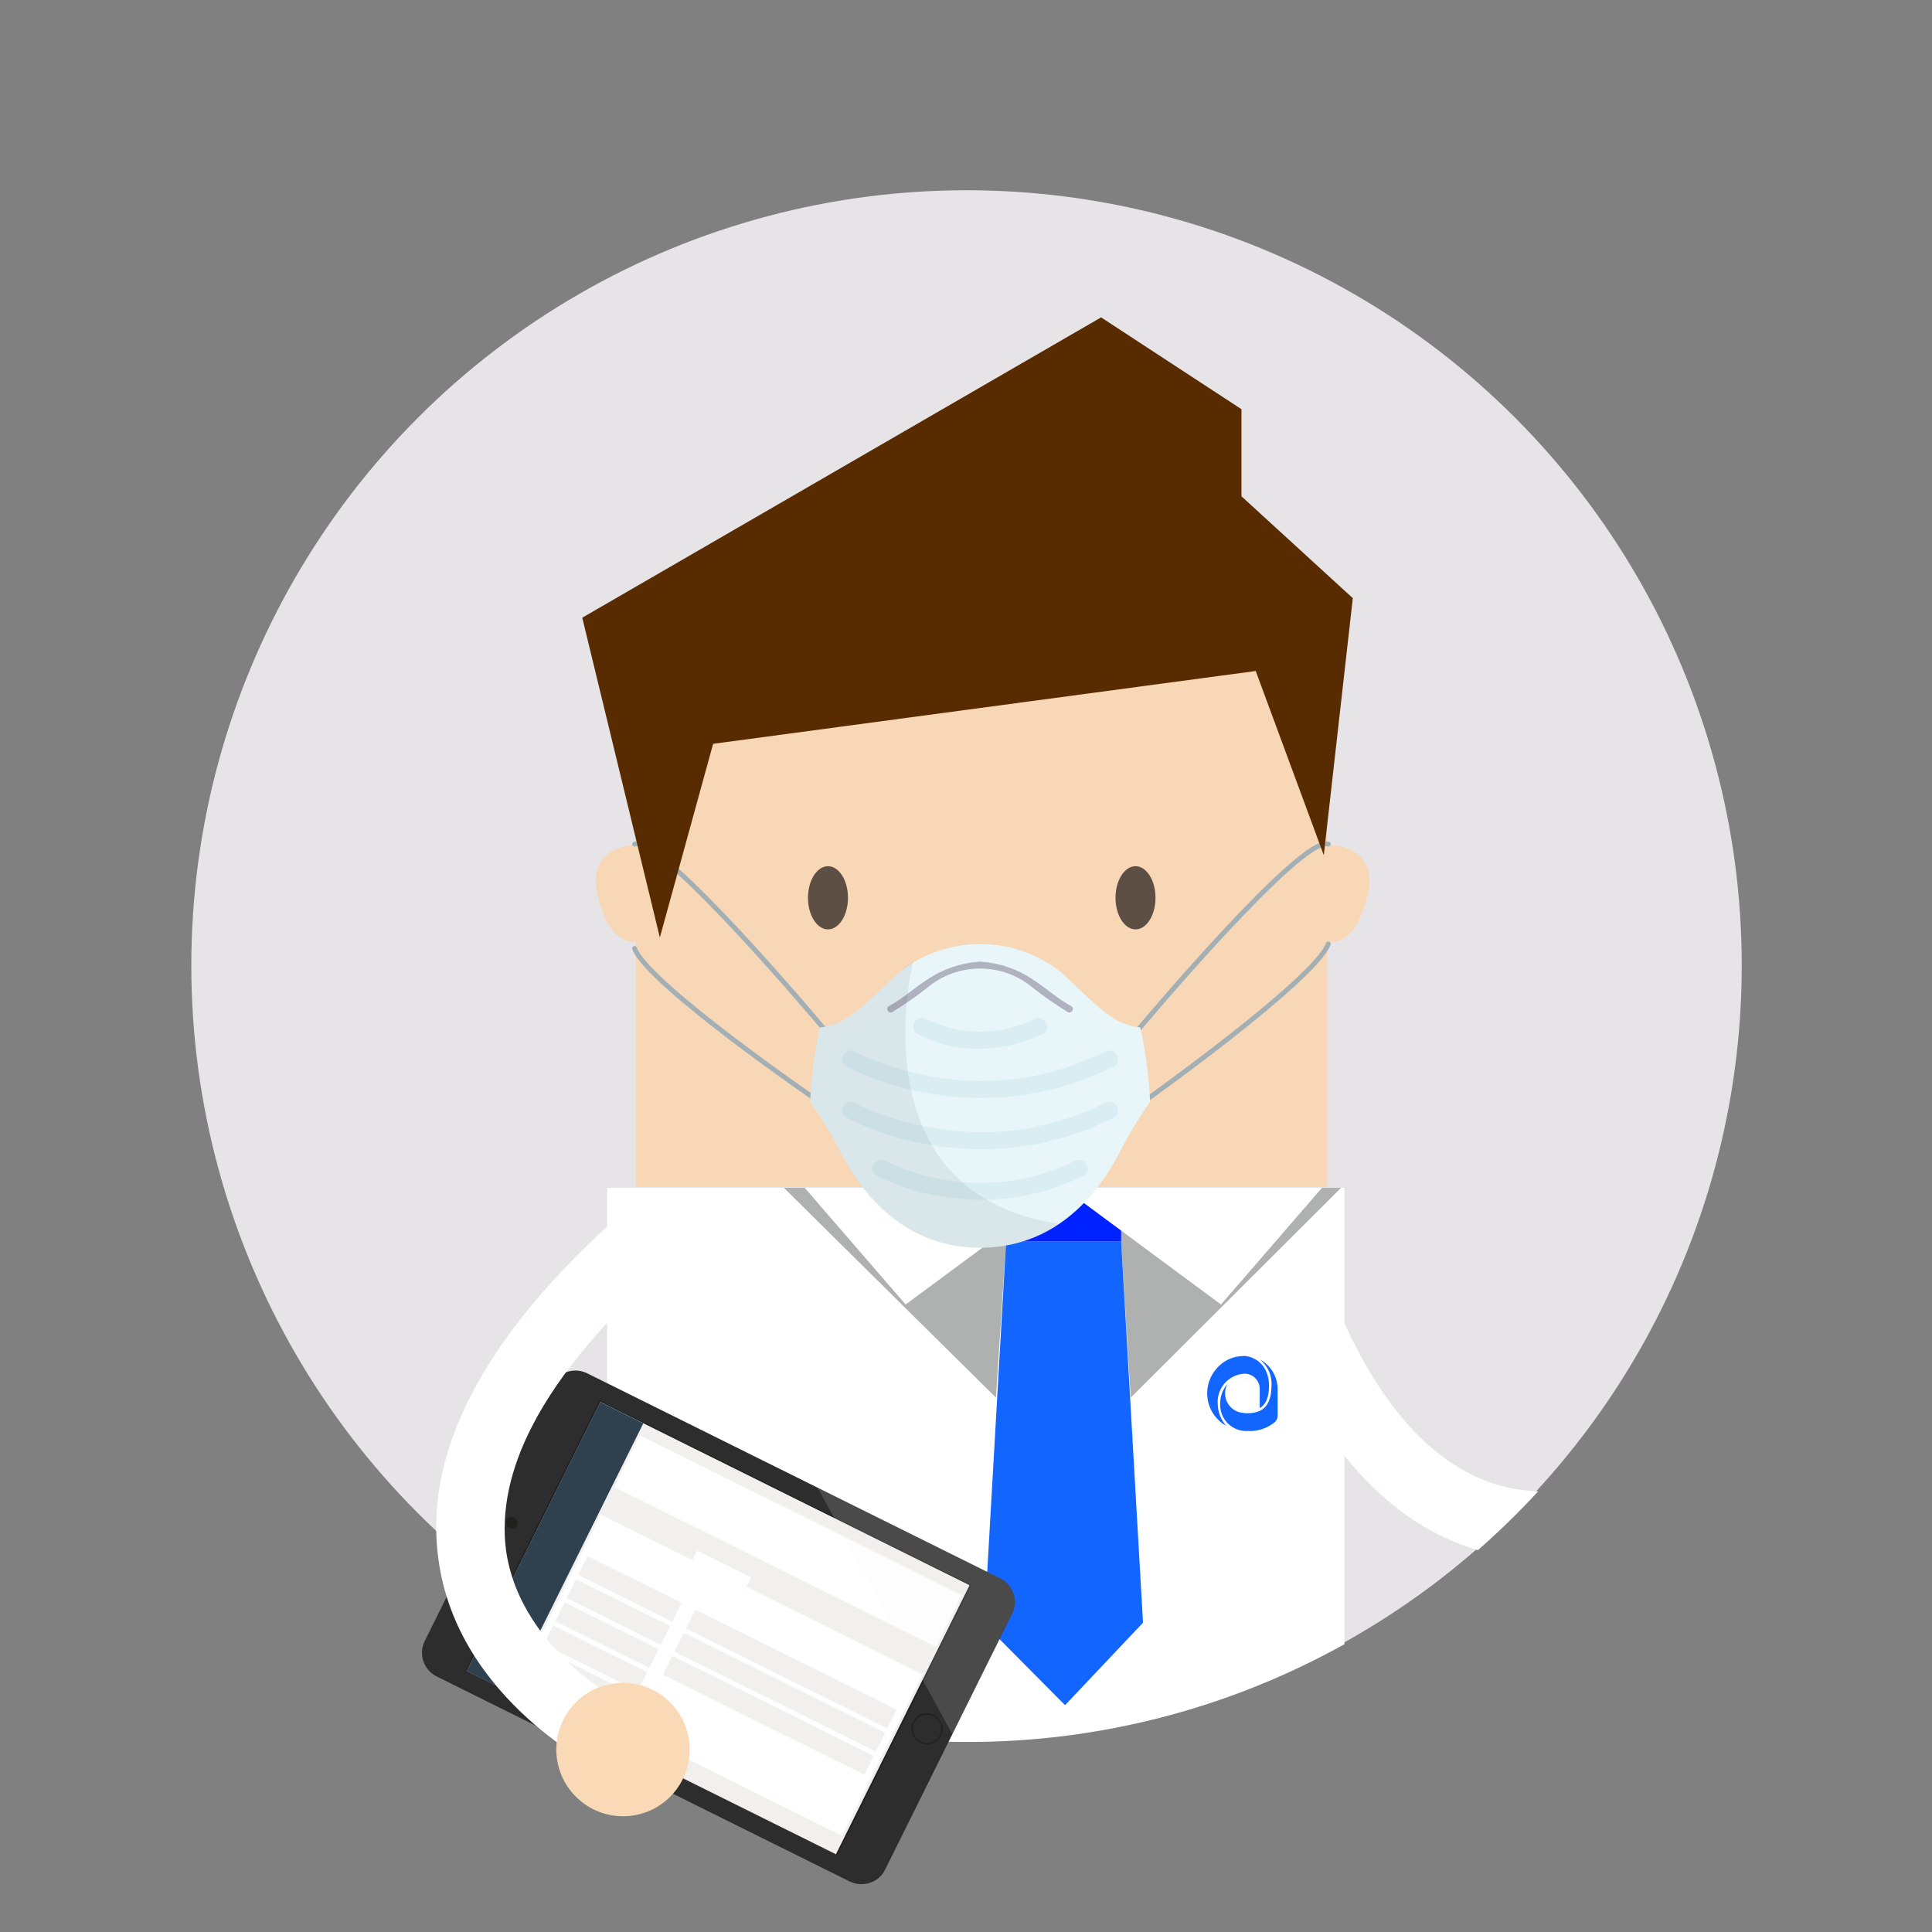 <?xml version="1.0" encoding="UTF-8"?><svg id="respect-des-mesures-d-hygiene" xmlns="http://www.w3.org/2000/svg" viewBox="0 0 800 800"><rect x="0" y="0" width="800" height="800" fill="#808080" stroke="none"/><g id="Groupe_7349"><g id="Groupe_7332"><circle id="Ellipse_169" cx="400.22" cy="399.78" r="321" style="fill:#e6e4e6;"/><path id="Tracé_10936" d="m610.18,641.37c.6.19,1.19.34,1.78.51,8.77-7.67,17.11-15.82,25-24.39-6.26-.17-12.46-1.22-18.43-3.11-15.22-4.99-29.3-15.68-41.5-31.71-15.54-20.28-28.46-49.34-38.5-86.39l-27.38,7.49c21.03,77.22,54.29,123.49,99.03,137.59Z" style="fill:#fff;"/><path id="Tracé_10937" d="m400.49,721.31c54.68.08,108.47-13.87,156.23-40.5v-188.97H251.4v192.83c45.98,24.14,97.16,36.71,149.09,36.64Z" style="fill:#fff;"/><g id="Groupe_7321"><g id="Groupe_7320"><path id="Tracé_10938" d="m549.57,349.93v-88.6h-286.34v88.6c-5.49.25-20.43,2.55-15.58,21.7,4.47,17.36,12,18.64,15.58,18.26v101.62h286.34v-101.76c3.06.77,11.62.89,16.47-18.13,5.23-20.17-11.88-21.7-16.47-21.7" style="fill:#f8d7b6;"/></g><path id="Tracé_10939" d="m351.13,371.76c0,7.19-3.7,13.08-8.28,13.08s-8.28-5.89-8.28-13.08,3.7-13.08,8.28-13.08,8.28,5.87,8.28,13.08Z" style="fill:#5d4f44;"/><path id="Tracé_10940" d="m478.47,371.76c0,7.19-3.7,13.08-8.28,13.08s-8.28-5.89-8.28-13.08,3.7-13.08,8.28-13.08,8.28,5.87,8.28,13.08Z" style="fill:#5d4f44;"/><path id="Tracé_10941" d="m427.54,444.55c0,7.85-9.81,14.17-21.79,14.17s-21.8-6.32-21.8-14.17h43.59Z" style="fill:#5d4f44;"/><path id="Tracé_10942" d="m262.75,349.53c11.27-3.76,78.87,76.99,78.87,76.99l-1.88,30.04s-71.35-48.82-76.99-63.84" style="fill:none; stroke:#a2afb5; stroke-linecap:round; stroke-linejoin:round; stroke-width:2px;"/><path id="Tracé_10943" d="m550.04,349.53c-11.26-3.76-78.87,76.99-78.87,76.99l1.88,30.04s71.35-50.7,76.99-65.72" style="fill:none; stroke:#a2afb5; stroke-linecap:round; stroke-linejoin:round; stroke-width:2px;"/></g><path id="Tracé_10944" d="m464.24,514.15l3.96,64.59,87.13-86.9h-91.09v22.31Z" style="fill:#afb0b0;"/><path id="Tracé_10945" d="m416.6,491.84h-92.02l87.83,86.9,4.18-64.59v-22.31Z" style="fill:#afb0b0;"/><path id="Tracé_10946" d="m440.3,514.15h23.95v-22.31h-47.64v22.31h23.7Z" style="fill:#02f;"/><path id="Tracé_10947" d="m473.3,671.92l-9.05-157.77h-47.64l-9.05,158.23,33.46,33.69,32.29-34.16Z" style="fill:#1266ff;"/><path id="Tracé_10948" d="m440.3,491.84l-65.29,48.33-41.82-48.33h107.12Z" style="fill:#fff;"/><path id="Tracé_10949" d="m440.3,491.84l65.29,48.33,41.82-48.33h-107.12Z" style="fill:#fff;"/><path id="Tracé_10950" d="m241.11,255.77l214.83-124.35,58.13,38.03v36.06l46.1,42.18-12.02,106.43-28.18-76.27-224.68,30.15-22.06,80.21-32.13-132.44Z" style="fill:#582c00;"/><g id="Groupe_7322"><path id="Tracé_10951" d="m514.81,561.5c-4.22.03-8.23,1.89-10.98,5.09-5.72,6.38-5.18,16.18,1.2,21.89.85.77,1.79,1.43,2.79,1.99-2.24-2.5-3.51-5.72-3.58-9.07-.46-5.91,3.58-11.23,9.4-12.38.58-.13,1.17-.19,1.76-.2h.43c3.3.28,5.82,3.05,5.8,6.36v7.87c2.55-1.43,3.85-4.57,3.85-9.19,0-9.09-6.47-12.4-10.66-12.4" style="fill:#1266ff;"/><path id="Tracé_10952" d="m526.47,574.3c-.1,6.06-2.36,8.77-4.85,9.92v.03c-2.25.88-4.69,1.15-7.07.78-4.46-.47-7.7-4.46-7.23-8.92.12-1.13.47-2.22,1.04-3.2-2.06,2.35-3.17,5.38-3.11,8.5-.19,5.96,4.49,10.95,10.45,11.15.34.01.68,0,1.02-.02,4.01.22,7.96-1.06,11.08-3.6.78-.7,1.23-1.7,1.23-2.75v-10.98c.02-5.12-2.78-9.83-7.3-12.24,3.38,2.74,5.16,6.99,4.74,11.33" style="fill:#1266ff;"/></g><g id="Groupe_7324"><path id="Tracé_10953" d="m352.04,684.02c-1.82.79-3.79,1.2-5.77,1.22l5.77-1.22Z" style="fill:#f4a16a;"/><path id="Tracé_10954" d="m419.19,668.04l-52.76,106.29c-.81,1.62-2.03,3.01-3.54,4.01-3.38,2.21-7.69,2.45-11.29.62l-170.55-84.66c-5.49-2.58-7.85-9.12-5.27-14.61l52.76-106.29c2.82-5.37,9.45-7.45,14.83-4.63l170.54,84.66c5.49,2.58,7.85,9.12,5.28,14.61Z" style="fill:#2d2d2e;"/><rect id="Rectangle_3544" x="235.22" y="587.91" width="124.6" height="171.93" transform="translate(-438.36 640.59) rotate(-63.59)" style="fill:#20201f;"/><rect id="Rectangle_3545" x="235.18" y="588.84" width="124.38" height="170.68" transform="translate(-438.71 640.62) rotate(-63.59)" style="fill:#f1f0ef;"/><g id="Groupe_7323"><path id="Tracé_10955" d="m386.72,710.14c3.17,1.57,4.47,5.41,2.9,8.59s-5.41,4.47-8.59,2.9c-3.17-1.57-4.47-5.41-2.9-8.59,0,0,0,0,0,0,1.57-3.17,5.41-4.47,8.59-2.9Z" style="fill:#20201f;"/><path id="Tracé_10956" d="m386.5,710.58c2.93,1.45,4.12,4.99,2.68,7.92-1.45,2.93-4.99,4.12-7.92,2.68s-4.12-4.99-2.68-7.92c0,0,0,0,0,0,1.45-2.93,4.99-4.12,7.92-2.68Z" style="fill:#2d2d2e;"/></g><ellipse id="Ellipse_170" cx="211.94" cy="630.53" rx="2.39" ry="2.49" transform="translate(-447.06 539.88) rotate(-63.59)" style="fill:#20201f;"/><rect id="Rectangle_3546" x="167.61" y="630.73" width="124.38" height="19.89" transform="translate(-446.22 561.5) rotate(-63.59)" style="fill:#2f404f;"/><rect id="Rectangle_3547" x="314.33" y="563.78" width="23.9" height="148.73" transform="translate(-390.39 646.52) rotate(-63.59)" style="fill:#fff;"/><rect id="Rectangle_3548" x="261.37" y="619.3" width="74.7" height="148.73" transform="translate(-455.41 652.65) rotate(-63.59)" style="fill:#fff;"/><rect id="Rectangle_3549" x="294.99" y="638.19" width="6.68" height="24.9" transform="translate(-417.1 628.42) rotate(-63.59)" style="fill:#fff;"/><rect id="Rectangle_3550" x="323.32" y="644.59" width="8.69" height="93.08" transform="translate(-437.08 677.17) rotate(-63.59)" style="fill:#f1f0ef;"/><rect id="Rectangle_3551" x="318.56" y="654.16" width="8.69" height="93.08" transform="translate(-448.29 678.23) rotate(-63.59)" style="fill:#f1f0ef;"/><rect id="Rectangle_3552" x="313.81" y="663.74" width="8.69" height="93.08" transform="translate(-459.51 679.29) rotate(-63.59)" style="fill:#f1f0ef;"/><rect id="Rectangle_3553" x="256.51" y="636.23" width="8.69" height="43.45" transform="translate(-444.46 598.92) rotate(-63.59)" style="fill:#f1f0ef;"/><rect id="Rectangle_3554" x="251.75" y="645.81" width="8.69" height="43.45" transform="translate(-455.67 599.97) rotate(-63.59)" style="fill:#f1f0ef;"/><rect id="Rectangle_3555" x="247" y="655.38" width="8.69" height="43.45" transform="translate(-466.89 601.03) rotate(-63.59)" style="fill:#f1f0ef;"/><rect id="Rectangle_3556" x="242.25" y="664.96" width="8.69" height="43.45" transform="translate(-478.11 602.09) rotate(-63.59)" style="fill:#f1f0ef;"/><rect id="Rectangle_3557" x="237.49" y="674.53" width="8.69" height="43.45" transform="translate(-489.32 603.15) rotate(-63.59)" style="fill:#f1f0ef;"/><path id="Tracé_10957" d="m419.18,668.04l-24.85,50.06-55.74-102.05,75.32,37.39c5.48,2.58,7.84,9.11,5.27,14.6Z" style="fill:#f3f1f0; isolation:isolate; opacity:.15;"/></g><g id="Groupe_7325"><path id="Tracé_10958" d="m263.4,497.19l18.51,21.52c-29.16,24.94-49.88,49.08-61.55,71.81-9.25,17.9-12.87,35.2-10.86,51.09,5.83,43.45,53.71,66.78,54.11,67.18l-12.07,25.54c-2.61-1.21-62.15-29.98-70-88.7-6.44-46.46,21.13-96.35,81.86-148.44Z" style="fill:#fff;"/></g><path id="Tracé_10959" d="m230.41,726.28c-1-15.22,10.52-28.37,25.74-29.37,15.22-1,28.37,10.52,29.37,25.74,1,15.22-10.52,28.37-25.74,29.37,0,0,0,0,0,0-15.21.97-28.33-10.54-29.37-25.74Z" style="fill:#f9d9b6;"/><g id="Groupe_7331"><path id="Tracé_10960" d="m472.14,425.42c-11.27-1.03-17.77-8.88-32.46-22.55-19.73-15.95-47.92-15.95-67.65,0-14.71,13.67-21.18,21.52-32.46,22.55-2.28,10.11-3.65,20.4-4.1,30.75,3.84,5.5,7.38,11.2,10.59,17.09,4.1,7.86,20.16,43.39,59.79,43.39h0c39.63,0,55.69-35.54,59.79-43.39,3.22-5.88,6.75-11.59,10.59-17.09-.45-10.35-1.83-20.64-4.1-30.75Z" style="fill:#e8f5f9;"/><path id="Tracé_10961" d="m443.58,416.62c-5.7-3.07-10.4-7.48-15.82-10.95-6.24-4.25-13.48-6.8-21.01-7.42-.13-.03-.26-.05-.4-.05-.18,0-.35,0-.52.02s-.35-.02-.52-.02c-.13,0-.27.02-.4.05-7.52.62-14.76,3.17-21.01,7.42-5.42,3.47-10.12,7.88-15.82,10.95-1.61.86-.18,3.31,1.43,2.44,4.97-3.05,9.77-6.39,14.36-9.98,12.67-10.71,31.22-10.71,43.9,0,4.6,3.6,9.39,6.93,14.36,9.98,1.61.86,3.04-1.59,1.43-2.44Z" style="fill:#afb2bf;"/><g id="Groupe_7330" style="opacity:.6;"><g id="Groupe_7326"><path id="Tracé_10962" d="m379.86,428.05c15.76,8.67,36.2,7.92,51.96,0,4.07-2.04.49-8.14-3.57-6.11-9.74,4.87-20.8,6.41-31.5,4.38-3.41-.64-6.75-1.59-9.98-2.85l-.67-.27c-1.04-.41.59.26-.34-.14-.45-.2-.9-.4-1.34-.61-.34-.16-.67-.33-1-.51-4-2.2-7.56,3.91-3.57,6.11h0Z" style="fill:#cee8ef;"/></g><g id="Groupe_7327"><path id="Tracé_10963" d="m350.48,441.55c10.34,5.36,21.47,9.06,32.96,10.96,25.17,4.8,51.22,1.54,74.43-9.31,1.13-.53,2.23-1.09,3.33-1.65,4.07-2.06.49-8.17-3.57-6.11-22.34,11.25-47.75,14.85-72.33,10.24-7.92-1.45-15.69-3.66-23.19-6.58-1.58-.61-1.93-.76-3.08-1.27-.9-.39-1.79-.8-2.67-1.22-.78-.37-1.56-.75-2.32-1.17-3.99-2.21-7.56,3.9-3.57,6.11h0Z" style="fill:#cee8ef;"/></g><g id="Groupe_7328"><path id="Tracé_10964" d="m350.48,462.76c10.34,5.36,21.47,9.06,32.96,10.96,25.17,4.8,51.22,1.55,74.43-9.31,1.13-.53,2.23-1.09,3.33-1.65,4.07-2.06.49-8.17-3.57-6.11-22.34,11.25-47.75,14.85-72.33,10.25-7.92-1.45-15.69-3.66-23.19-6.58-1.58-.62-1.93-.76-3.08-1.27-.9-.39-1.79-.8-2.67-1.22-.78-.37-1.56-.75-2.32-1.17-3.99-2.21-7.56,3.9-3.57,6.11h0Z" style="fill:#cee8ef;"/></g><g id="Groupe_7329"><path id="Tracé_10965" d="m363,486.8c8.23,4.21,17.08,7.08,26.21,8.51,20.23,3.66,41.09.67,59.48-8.51,4.08-2.04.5-8.14-3.57-6.1-16.91,8.38-36.07,11.07-54.63,7.69-6.03-1.08-11.95-2.72-17.68-4.91-.45-.17-.89-.34-1.33-.52l-.62-.25c-.98-.4.62.28-.28-.12-.75-.32-1.51-.66-2.26-1.01-.59-.28-1.18-.57-1.76-.87-4-2.18-7.57,3.92-3.57,6.1h0Z" style="fill:#cee8ef;"/></g></g><path id="Tracé_10966" d="m405.85,516.65h0c11.67.13,23.1-3.32,32.75-9.87-84.85-12.66-60.48-108.62-60.48-108.62h0c-2.17,1.38-4.21,2.96-6.1,4.71-14.71,13.67-21.18,21.52-32.46,22.55-2.28,10.11-3.65,20.4-4.1,30.75,3.84,5.5,7.38,11.2,10.59,17.09,4.1,7.87,20.16,43.39,59.79,43.39Z" style="fill:#0e0f0f; isolation:isolate; opacity:.06;"/></g></g></g><rect width="800" height="800" style="fill:none;"/></svg>